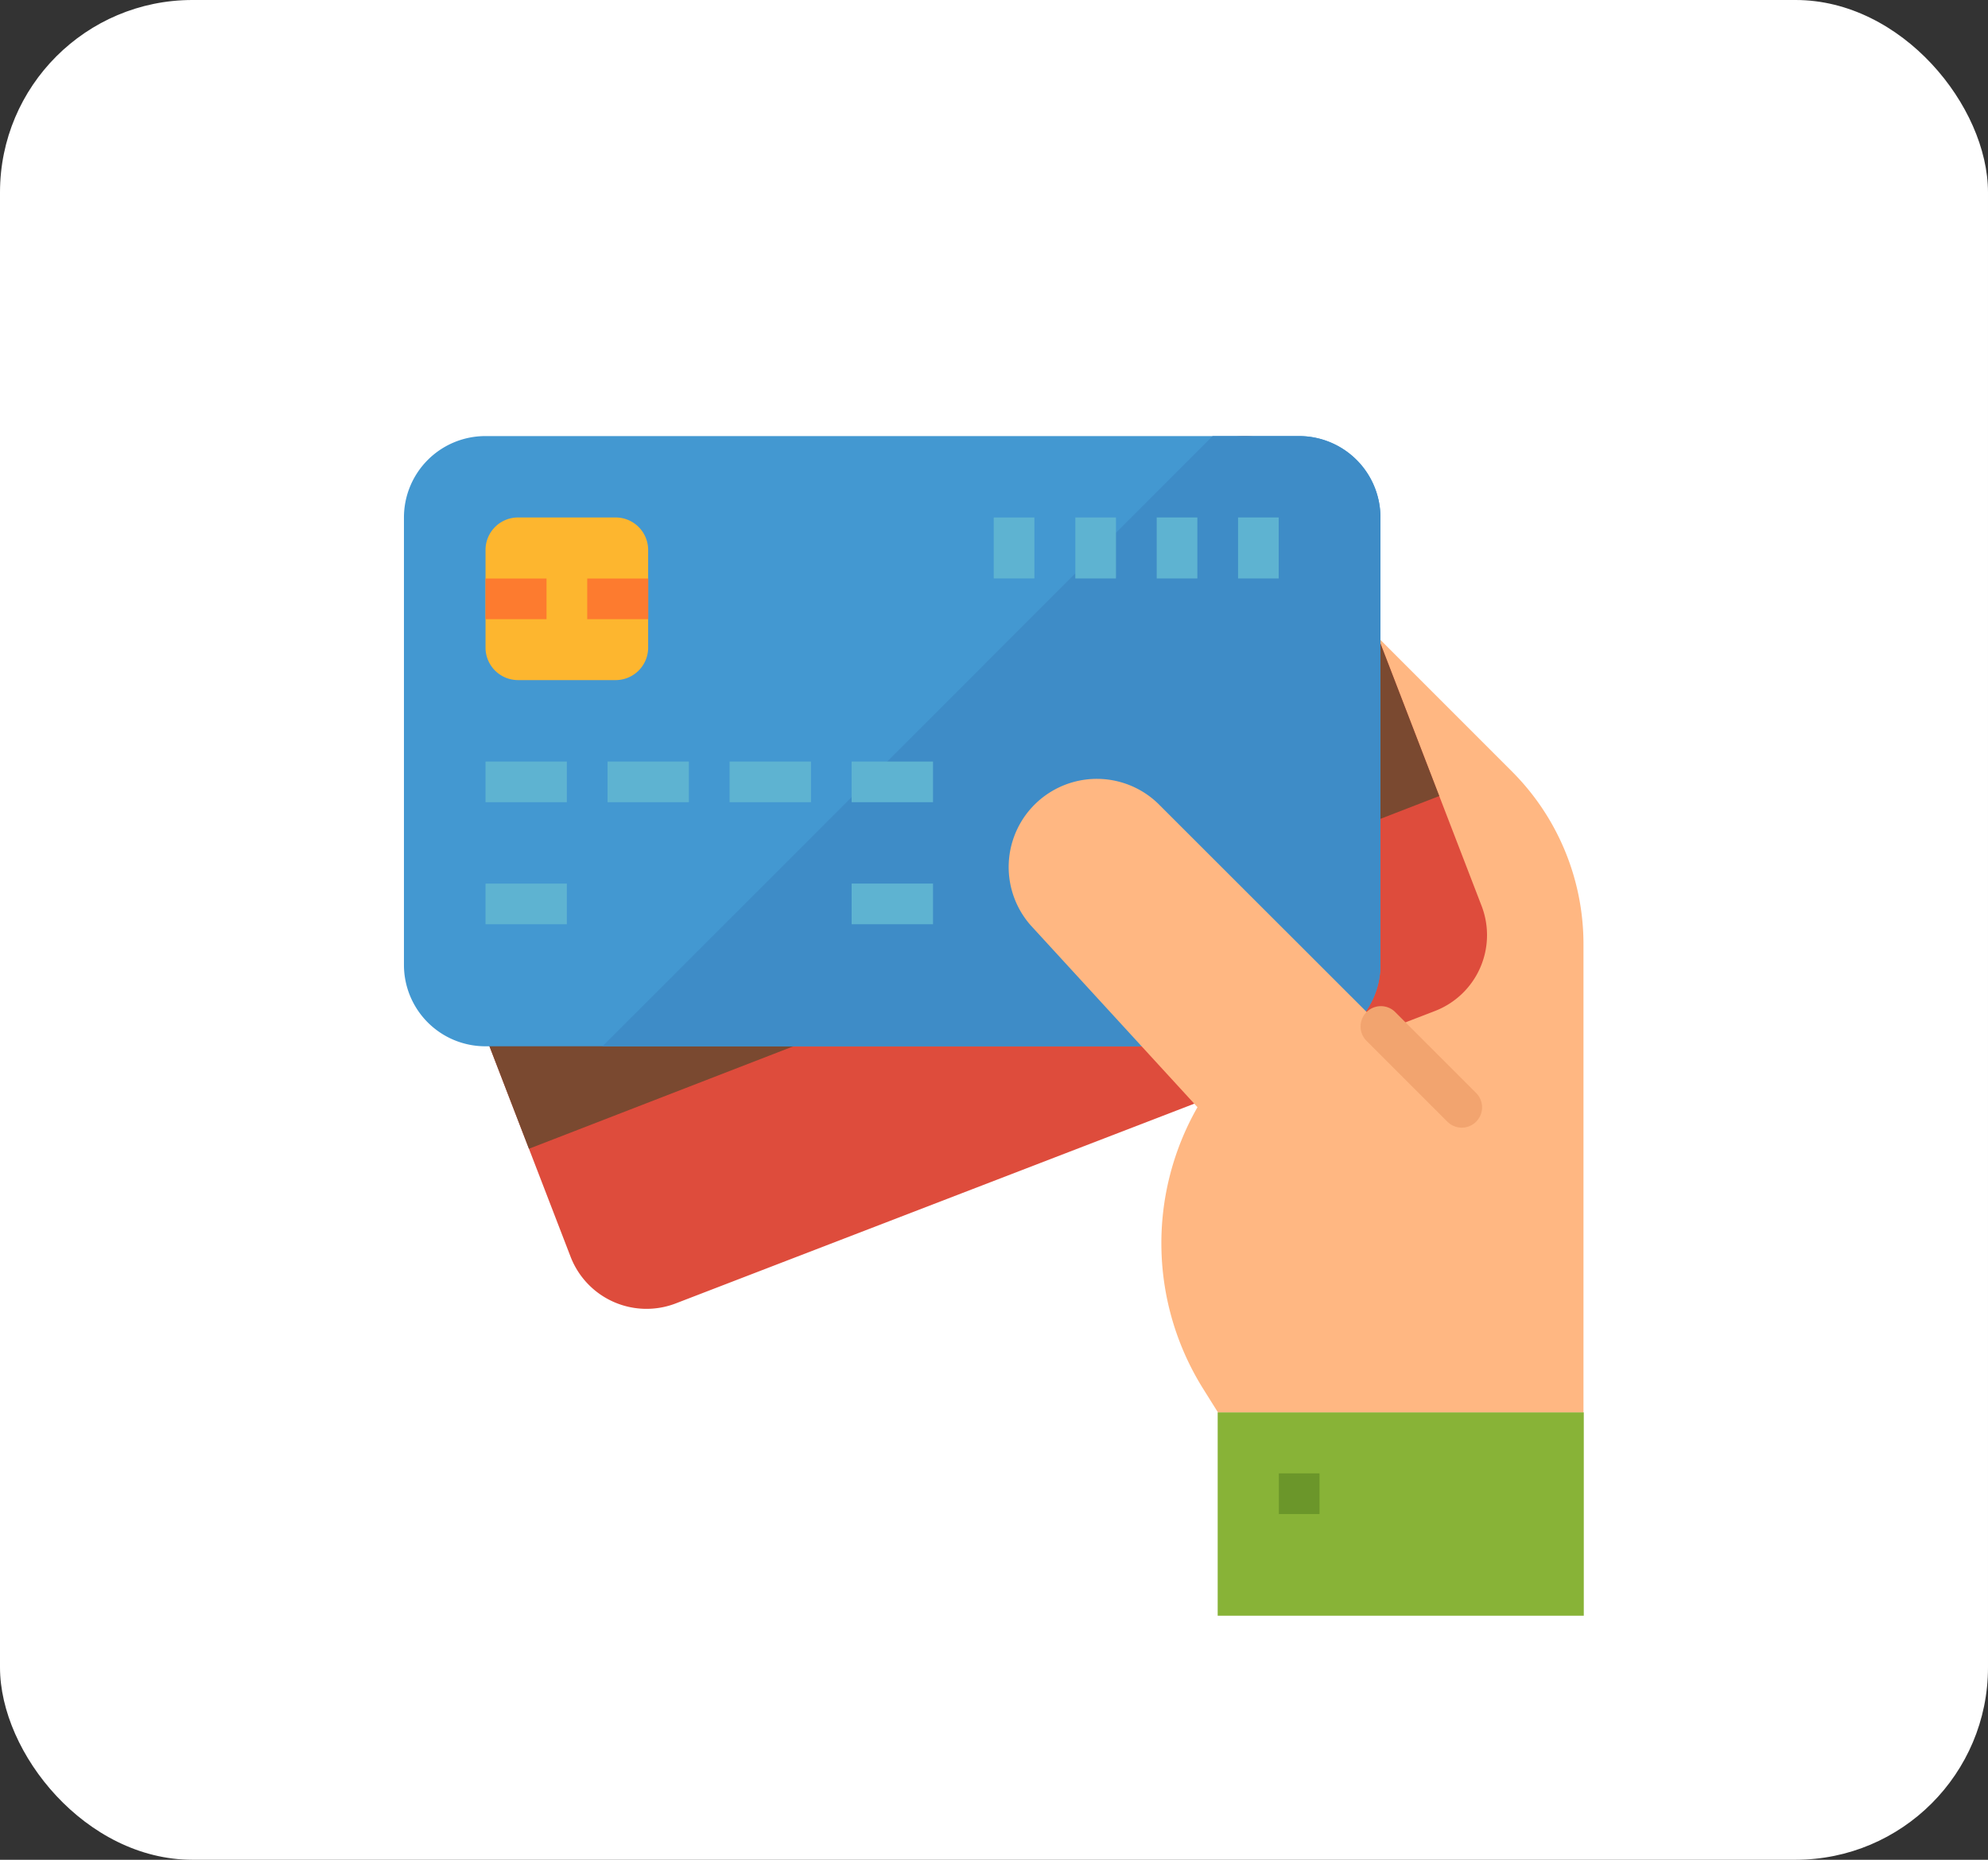 <svg xmlns="http://www.w3.org/2000/svg" width="31" height="29" viewBox="0 0 31 29">
  <rect x="0" y="0" width="31" height="29" fill="#333333" stroke="none"/>
  <g id="Group_3539" data-name="Group 3539" transform="translate(-24406 -836)">
    <rect id="Rectangle_387" data-name="Rectangle 387" width="31" height="29" rx="3" transform="translate(24406 836)" fill="#fff"/>
    <g id="surface1" transform="translate(24412.303 842.5)">
      <path id="Path_516" data-name="Path 516" d="M452.423,64.867,449.1,61.543v13.32h4.44v-7.3A3.806,3.806,0,0,0,452.423,64.867Zm0,0" transform="translate(-435.151 -59.339)" fill="#ffb782"/>
      <path id="Path_517" data-name="Path 517" d="M2.593,13.1.085,6.593a1.268,1.268,0,0,1,.728-1.64L12.651.393a1.268,1.268,0,0,1,1.64.728L16.8,7.632a1.268,1.268,0,0,1-.728,1.64L4.233,13.832A1.269,1.269,0,0,1,2.593,13.1Zm0,0" transform="translate(0 -0.007)" fill="#de4c3c"/>
      <path id="Path_518" data-name="Path 518" d="M46.389,101.961l-14.194,5.5.945,2.453,14.195-5.5Zm0,0" transform="translate(-31.195 -98.501)" fill="#7a4930"/>
      <path id="Path_519" data-name="Path 519" d="M0,8.546V1.569A1.269,1.269,0,0,1,1.272.3H13.958a1.269,1.269,0,0,1,1.269,1.269V8.546a1.269,1.269,0,0,1-1.269,1.269H1.272A1.269,1.269,0,0,1,0,8.546Zm0,0" transform="translate(-0.004)" fill="#4398d1"/>
      <path id="Path_520" data-name="Path 520" d="M110.382.3h-1.348L99.52,9.815h10.862a1.269,1.269,0,0,0,1.269-1.269V1.569A1.269,1.269,0,0,0,110.382.3Zm0,0" transform="translate(-96.428)" fill="#3e8cc7"/>
      <path id="Path_521" data-name="Path 521" d="M40.832,163.609H42.1v.634H40.832Zm0,0" transform="translate(-39.564 -158.234)" fill="#5eb3d1"/>
      <path id="Path_522" data-name="Path 522" d="M40.832,224.852H42.1v.634H40.832Zm0,0" transform="translate(-39.564 -217.574)" fill="#5eb3d1"/>
      <path id="Path_523" data-name="Path 523" d="M224.555,224.852h1.269v.634h-1.269Zm0,0" transform="translate(-217.578 -217.574)" fill="#5eb3d1"/>
      <path id="Path_524" data-name="Path 524" d="M102.074,163.609h1.268v.634h-1.268Zm0,0" transform="translate(-98.903 -158.234)" fill="#5eb3d1"/>
      <path id="Path_525" data-name="Path 525" d="M163.313,163.609h1.269v.634h-1.269Zm0,0" transform="translate(-158.239 -158.234)" fill="#5eb3d1"/>
      <path id="Path_526" data-name="Path 526" d="M224.555,163.609h1.269v.634h-1.269Zm0,0" transform="translate(-217.578 -158.234)" fill="#5eb3d1"/>
      <path id="Path_527" data-name="Path 527" d="M418.484,41.129h.634v.951h-.634Zm0,0" transform="translate(-405.481 -39.56)" fill="#5eb3d1"/>
      <path id="Path_528" data-name="Path 528" d="M377.656,41.129h.634v.951h-.634Zm0,0" transform="translate(-365.922 -39.56)" fill="#5eb3d1"/>
      <path id="Path_529" data-name="Path 529" d="M336.828,41.129h.634v.951h-.634Zm0,0" transform="translate(-326.363 -39.56)" fill="#5eb3d1"/>
      <path id="Path_530" data-name="Path 530" d="M296,41.129h.634v.951H296Zm0,0" transform="translate(-286.807 -39.56)" fill="#5eb3d1"/>
      <path id="Path_531" data-name="Path 531" d="M408.277,490.23h5.709V493.4h-5.709Zm0,0" transform="translate(-395.592 -474.706)" fill="#88b337"/>
      <path id="Path_532" data-name="Path 532" d="M305.186,172.184a1.375,1.375,0,0,0-1.985,1.9l2.6,2.835a4.277,4.277,0,0,0,.087,4.388l.231.369h4.123v-4.44Zm0,0" transform="translate(-293.431 -166.154)" fill="#ffb782"/>
      <path id="Path_533" data-name="Path 533" d="M438.9,520.852h.634v.634H438.9Zm0,0" transform="translate(-425.261 -504.377)" fill="#6b962a"/>
      <path id="Path_534" data-name="Path 534" d="M40.832,43.159V41.636a.507.507,0,0,1,.507-.507h1.522a.507.507,0,0,1,.507.507v1.522a.507.507,0,0,1-.507.507H41.339A.507.507,0,0,1,40.832,43.159Zm0,0" transform="translate(-39.564 -39.56)" fill="#fdb62f"/>
      <path id="Path_535" data-name="Path 535" d="M40.832,71.75h.951v.634h-.951Zm0,0" transform="translate(-39.564 -69.229)" fill="#fd7b2f"/>
      <path id="Path_536" data-name="Path 536" d="M91.867,71.75h.951v.634h-.951Zm0,0" transform="translate(-89.013 -69.229)" fill="#fd7b2f"/>
      <path id="Path_537" data-name="Path 537" d="M481.431,288.119a.317.317,0,0,1-.224-.093l-1.269-1.269a.317.317,0,0,1,.448-.448l1.269,1.269a.317.317,0,0,1-.224.541Zm0,0" transform="translate(-464.94 -277.035)" fill="#f2a46f"/>
    </g>
  </g>
</svg>

